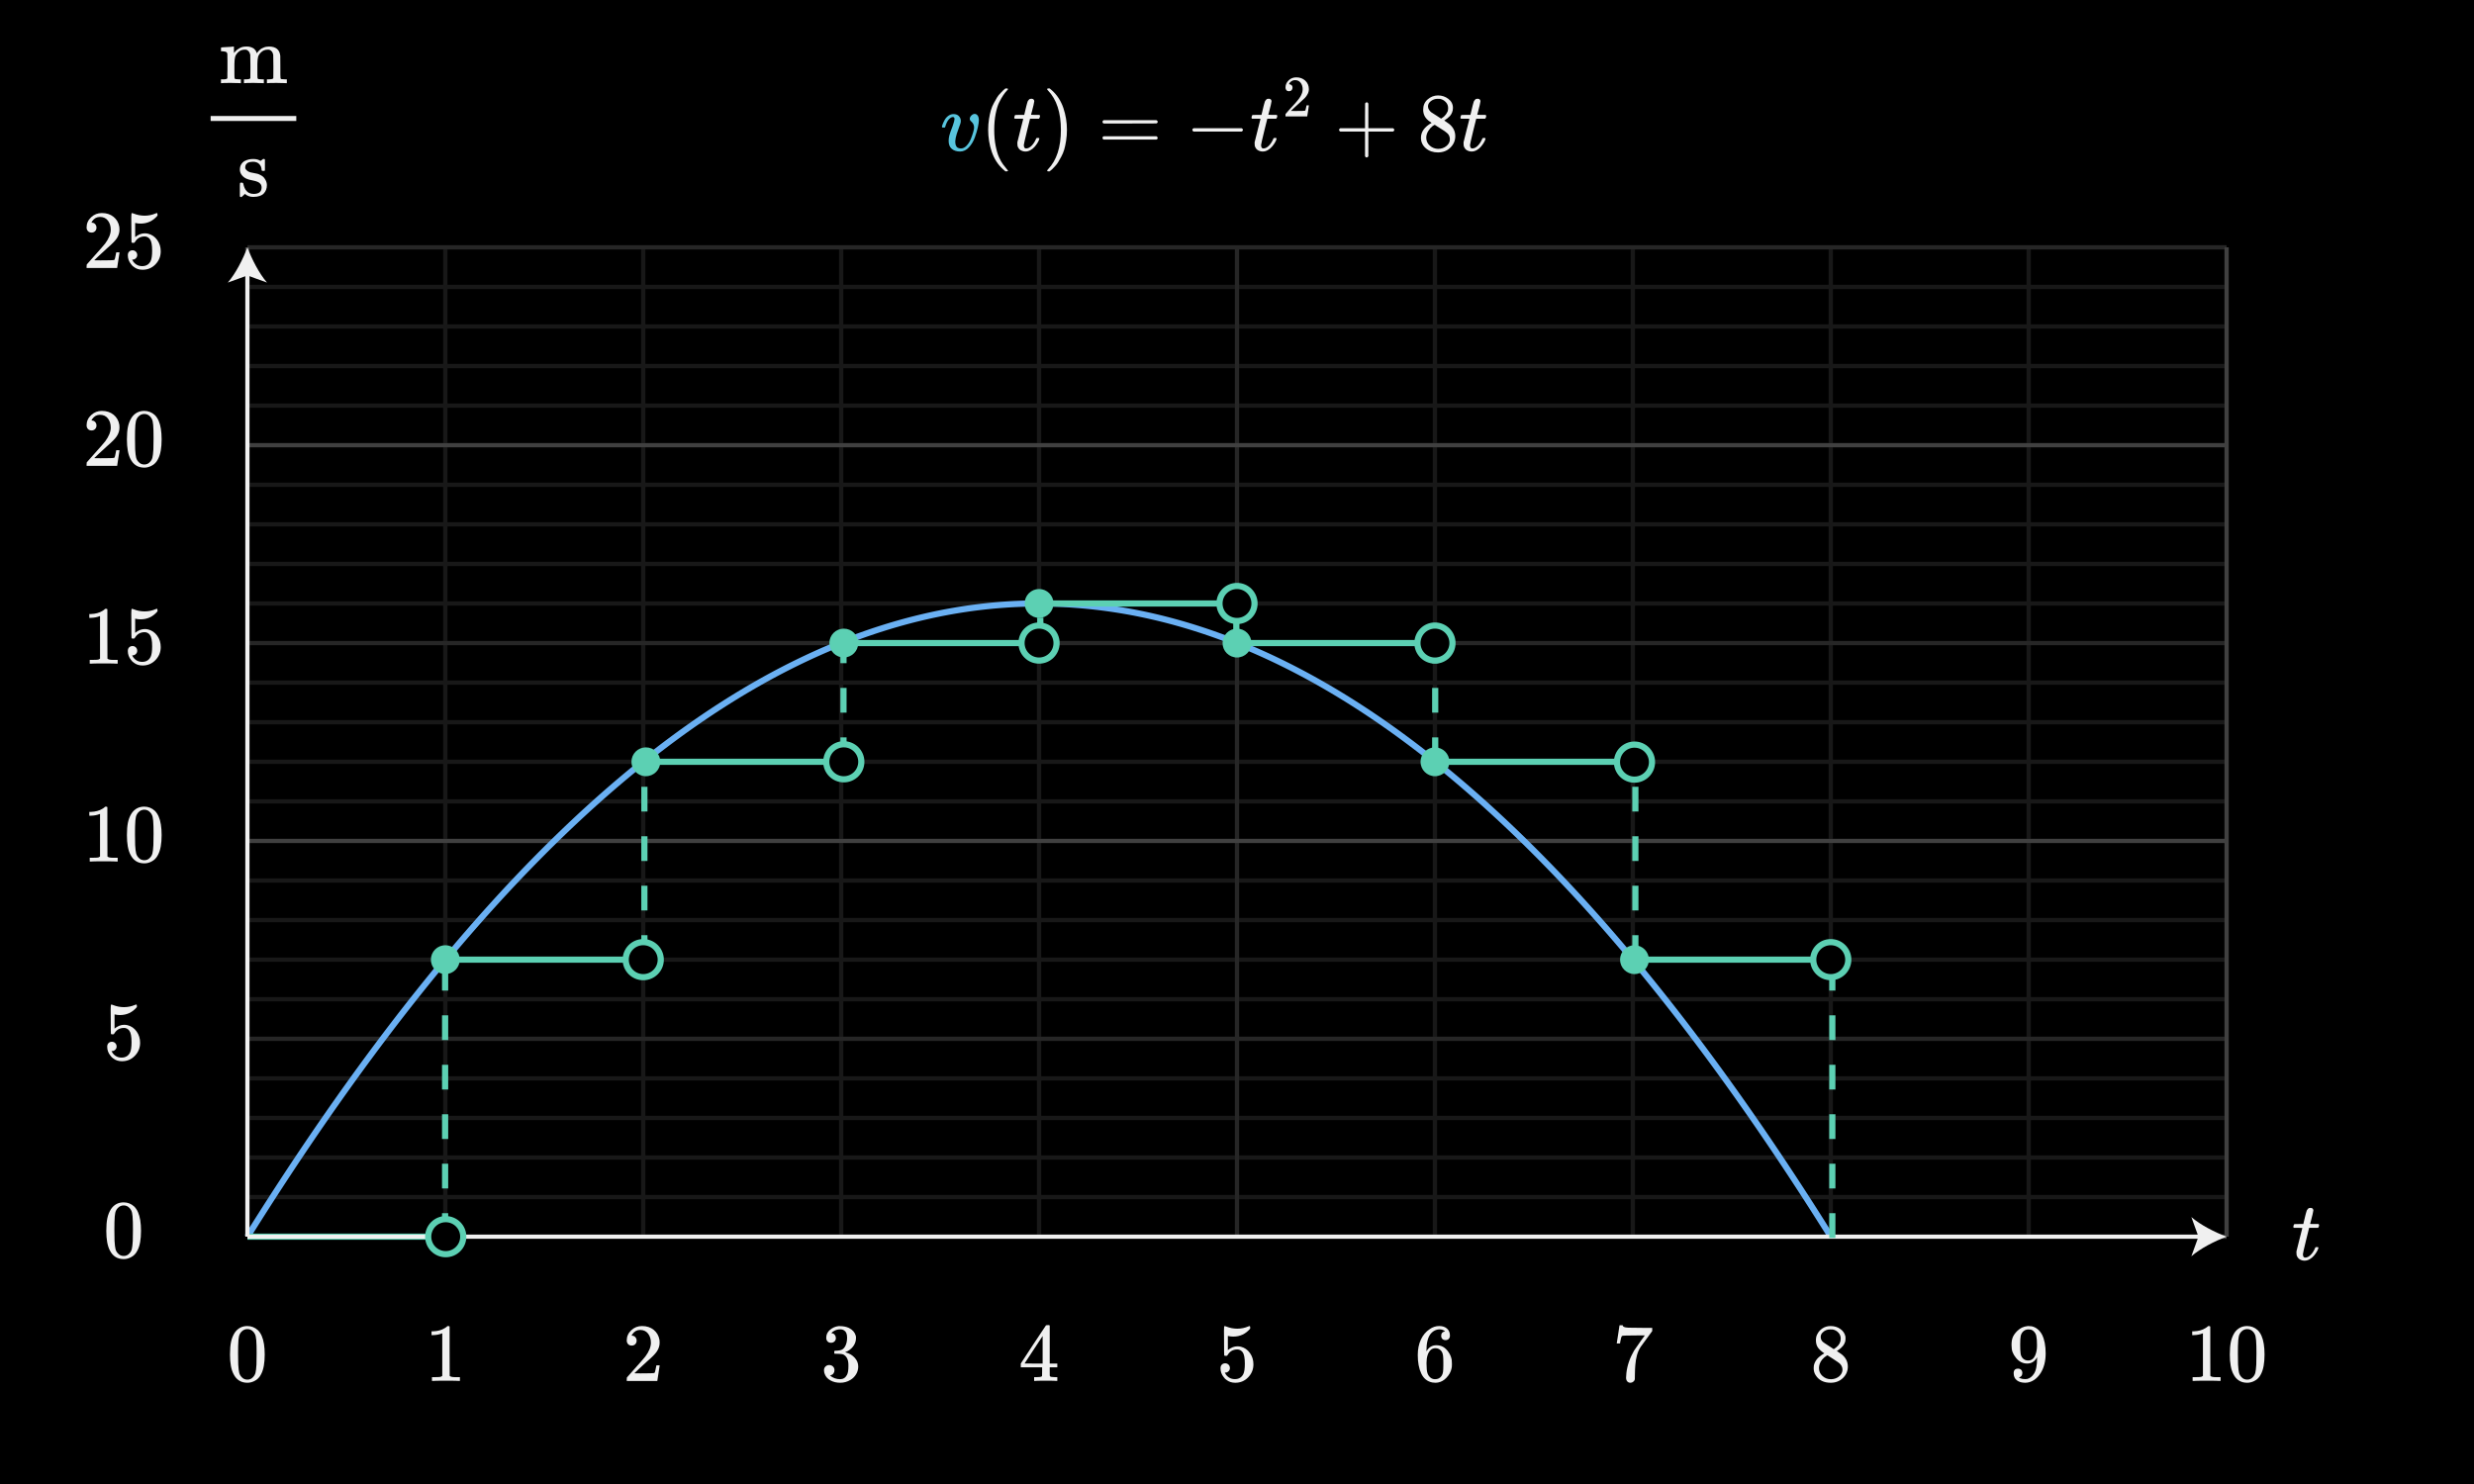 <svg width="600" height="360" viewBox="0 0 600 360" fill="none" xmlns="http://www.w3.org/2000/svg">
<rect x="0" y="0" width="600" height="360" fill="#808080" stroke="none"/>
<g clip-path="url(#clip0_913_9940)">
<path d="M600 0H0V360H600V0Z" fill="black"/>
<path d="M540 60H60V300H540V60Z" fill="black"/>
<path d="M60 69.6H540" stroke="#181818"/>
<path d="M60 79.199H540" stroke="#181818"/>
<path d="M60 88.8H540" stroke="#181818"/>
<path d="M60 98.399H540" stroke="#181818"/>
<path d="M60 117.6H540" stroke="#181818"/>
<path d="M60 127.199H540" stroke="#181818"/>
<path d="M60 136.8H540" stroke="#181818"/>
<path d="M60 146.399H540" stroke="#181818"/>
<path d="M60 165.6H540" stroke="#181818"/>
<path d="M60 175.199H540" stroke="#181818"/>
<path d="M60 184.8H540" stroke="#181818"/>
<path d="M60 194.399H540" stroke="#181818"/>
<path d="M60 213.6H540" stroke="#181818"/>
<path d="M60 223.199H540" stroke="#181818"/>
<path d="M60 232.8H540" stroke="#181818"/>
<path d="M60 242.399H540" stroke="#181818"/>
<path d="M60 261.6H540" stroke="#181818"/>
<path d="M60 271.199H540" stroke="#181818"/>
<path d="M60 280.8H540" stroke="#181818"/>
<path d="M60 290.399H540" stroke="#181818"/>
<path d="M108 60V300" stroke="#181818"/>
<path d="M156 60V300" stroke="#181818"/>
<path d="M204 60V300" stroke="#181818"/>
<path d="M252 60V300" stroke="#181818"/>
<path d="M348 60V300" stroke="#181818"/>
<path d="M396 60V300" stroke="#181818"/>
<path d="M444 60V300" stroke="#181818"/>
<path d="M492 60V300" stroke="#181818"/>
<path d="M60 60H540" stroke="#262626"/>
<path d="M60 156H540" stroke="#262626"/>
<path d="M60 252H540" stroke="#262626"/>
<path d="M300 60V300" stroke="#262626"/>
<path d="M60 108H540" stroke="#404040"/>
<path d="M60 204H540" stroke="#404040"/>
<path d="M60 300H540" stroke="#404040"/>
<path d="M60 60V300" stroke="#404040"/>
<path d="M540 60V300" stroke="#404040"/>
<path d="M60 69.6H540" stroke="#181818"/>
<path d="M60 79.199H540" stroke="#181818"/>
<path d="M60 88.8H540" stroke="#181818"/>
<path d="M60 98.399H540" stroke="#181818"/>
<path d="M60 117.6H540" stroke="#181818"/>
<path d="M60 127.199H540" stroke="#181818"/>
<path d="M60 136.8H540" stroke="#181818"/>
<path d="M60 146.399H540" stroke="#181818"/>
<path d="M60 165.6H540" stroke="#181818"/>
<path d="M60 175.199H540" stroke="#181818"/>
<path d="M60 184.8H540" stroke="#181818"/>
<path d="M60 194.399H540" stroke="#181818"/>
<path d="M60 213.6H540" stroke="#181818"/>
<path d="M60 223.199H540" stroke="#181818"/>
<path d="M60 232.8H540" stroke="#181818"/>
<path d="M60 242.399H540" stroke="#181818"/>
<path d="M60 261.6H540" stroke="#181818"/>
<path d="M60 271.199H540" stroke="#181818"/>
<path d="M60 280.8H540" stroke="#181818"/>
<path d="M60 290.399H540" stroke="#181818"/>
<path d="M108 60V300" stroke="#181818"/>
<path d="M156 60V300" stroke="#181818"/>
<path d="M204 60V300" stroke="#181818"/>
<path d="M252 60V300" stroke="#181818"/>
<path d="M348 60V300" stroke="#181818"/>
<path d="M396 60V300" stroke="#181818"/>
<path d="M444 60V300" stroke="#181818"/>
<path d="M492 60V300" stroke="#181818"/>
<path d="M60 60H540" stroke="#262626"/>
<path d="M60 156H540" stroke="#262626"/>
<path d="M60 252H540" stroke="#262626"/>
<path d="M300 60V300" stroke="#262626"/>
<path d="M60 108H540" stroke="#404040"/>
<path d="M60 204H540" stroke="#404040"/>
<path d="M60 300H540" stroke="#404040"/>
<path d="M60 60V300" stroke="#404040"/>
<path d="M540 60V300" stroke="#404040"/>
<path d="M60 300L61 298.404L62 296.816L63 295.237L64 293.666L65 292.104L66 290.55L67 289.004L68 287.466L69 285.937L70 284.416L71 282.903L72 281.399L73 279.903L74 278.416L75 276.937L76 275.466L77 274.003L78 272.549L79 271.103L80 269.666L81 268.237L82 266.816L83 265.404L84 264L85 262.604L86 261.216L87 259.837L88 258.466L89 257.103L90 255.749L91 254.403L92 253.065L93 251.736L94 250.415L95 249.102L96 247.798L97 246.502L98 245.214L99 243.935L100 242.664L101 241.402L102 240.148L103 238.902L104 237.664L105 236.435L106 235.214L107 234.001L108 232.797L109 231.601L110 230.414L111 229.235L112 228.064L113 226.902L114 225.748L115 224.602L116 223.465L117 222.336L118 221.215L119 220.103L120 218.999L121 217.903L122 216.815L123 215.736L124 214.665L125 213.603L126 212.549L127 211.503L128 210.466L129 209.437L130 208.416L131 207.403L132 206.399L133 205.403L134 204.416L135 203.437L136 202.466L137 201.504L138 200.55L139 199.604L140 198.666L141 197.737L142 196.816L143 195.904L144 195L145 194.104L146 193.217L147 192.338L148 191.467L149 190.604L150 189.75L151 188.904L152 188.067L153 187.238L154 186.417L155 185.605L156 184.801L157 184.005L158 183.217L159 182.438L160 181.667L161 180.904L162 180.15L163 179.404L164 178.666L165 177.937L166 177.216L167 176.503L168 175.799L169 175.103L170 174.415L171 173.736L172 173.065L173 172.402L174 171.748L175 171.102L176 170.464L177 169.835L178 169.214L179 168.601L180 167.997L181 167.401L182 166.813L183 166.234L184 165.663L185 165.1L186 164.546L187 164L188 163.462L189 162.933L190 162.412L191 161.899L192 161.395L193 160.899L194 160.411L195 159.932L196 159.461L197 158.998L198 158.544L199 158.098L200 157.66L201 157.231L202 156.81L203 156.397L204 155.993L205 155.597L206 155.209L207 154.83L208 154.459L209 154.096L210 153.742L211 153.396L212 153.058L213 152.729L214 152.408L215 152.095L216 151.791L217 151.495L218 151.207L219 150.928L220 150.657L221 150.394L222 150.14L223 149.894L224 149.656L225 149.427L226 149.206L227 148.993L228 148.789L229 148.593L230 148.405L231 148.226L232 148.055L233 147.892L234 147.738L235 147.592L236 147.454L237 147.325L238 147.204L239 147.091L240 146.987L241 146.891L242 146.804L243 146.725L244 146.654L245 146.591L246 146.537L247 146.491L248 146.453L249 146.424L250 146.403L251 146.391L252 146.387L253 146.391L254 146.403L255 146.424L256 146.453L257 146.491L258 146.537L259 146.591L260 146.654L261 146.725L262 146.804L263 146.891L264 146.987L265 147.091L266 147.204L267 147.325L268 147.454L269 147.591L270 147.737L271 147.891L272 148.053L273 148.224L274 148.403L275 148.591L276 148.787L277 148.991L278 149.203L279 149.424L280 149.653L281 149.89L282 150.136L283 150.39L284 150.653L285 150.924L286 151.203L287 151.49L288 151.786L289 152.09L290 152.402L291 152.723L292 153.052L293 153.389L294 153.735L295 154.089L296 154.451L297 154.822L298 155.201L299 155.588L300 155.984L301 156.388L302 156.8L303 157.221L304 157.65L305 158.087L306 158.533L307 158.987L308 159.449L309 159.92L310 160.399L311 160.886L312 161.382L313 161.886L314 162.398L315 162.919L316 163.448L317 163.985L318 164.531L319 165.085L320 165.647L321 166.218L322 166.797L323 167.384L324 167.98L325 168.584L326 169.196L327 169.817L328 170.446L329 171.083L330 171.729L331 172.383L332 173.045L333 173.716L334 174.395L335 175.082L336 175.778L337 176.482L338 177.194L339 177.915L340 178.644L341 179.381L342 180.127L343 180.881L344 181.643L345 182.414L346 183.193L347 183.98L348 184.776L349 185.58L350 186.392L351 187.213L352 188.042L353 188.879L354 189.725L355 190.579L356 191.441L357 192.312L358 193.191L359 194.078L360 194.974L361 195.878L362 196.79L363 197.711L364 198.64L365 199.577L366 200.523L367 201.477L368 202.439L369 203.41L370 204.389L371 205.376L372 206.372L373 207.376L374 208.388L375 209.409L376 210.438L377 211.475L378 212.521L379 213.575L380 214.637L381 215.708L382 216.787L383 217.874L384 218.97L385 220.074L386 221.186L387 222.307L388 223.436L389 224.573L390 225.719L391 226.873L392 228.035L393 229.206L394 230.385L395 231.572L396 232.768L397 233.972L398 235.184L399 236.405L400 237.634L401 238.871L402 240.117L403 241.371L404 242.633L405 243.904L406 245.183L407 246.47L408 247.766L409 249.07L410 250.382L411 251.703L412 253.032L413 254.369L414 255.715L415 257.069L416 258.431L417 259.802L418 261.181L419 262.568L420 263.964L421 265.368L422 266.78L423 268.201L424 269.63L425 271.067L426 272.513L427 273.967L428 275.429L429 276.9L430 278.379L431 279.866L432 281.362L433 282.866L434 284.378L435 285.899L436 287.428L437 288.965L438 290.511L439 292.065L440 293.627L441 295.198L442 296.777L443 298.364L444 299.96" stroke="#6AB0F3" stroke-width="1.5"/>
<path d="M60 299.999H108M108 232.799H156M156 184.799H204M204 155.999H252M252 146.399H300M300 155.999H348M348 184.799H396M396 232.799H444" stroke="#5CD0B3" stroke-width="1.5"/>
<path d="M533.965 300H60" stroke="#F0F0F0"/>
<path d="M540 300C537.16 298.946 533.637 297.148 531.453 295.244L533.173 300L531.453 304.755C533.637 302.851 537.161 301.053 540 300Z" fill="#F0F0F0"/>
<path d="M60 66.035V300" stroke="#F0F0F0"/>
<path d="M60 60C58.946 62.84 57.148 66.363 55.244 68.547L60 66.827L64.755 68.547C62.851 66.363 61.053 62.839 60 60Z" fill="#F0F0F0"/>
<path d="M56.92 323.3C57.667 322.22 58.687 321.68 59.98 321.68C60.953 321.68 61.807 322.014 62.54 322.68C62.9 323.028 63.207 323.481 63.46 324.04C63.953 325.146 64.2 326.667 64.2 328.6C64.2 330.667 63.913 332.247 63.34 333.34C62.967 334.113 62.42 334.674 61.7 335.02C61.14 335.3 60.573 335.441 60 335.441C58.467 335.441 57.347 334.741 56.64 333.34C56.066 332.247 55.78 330.667 55.78 328.6C55.78 327.361 55.863 326.337 56.03 325.531C56.197 324.724 56.493 323.981 56.92 323.301V323.3ZM61.42 323.06C61.033 322.634 60.56 322.42 60 322.42C59.44 322.42 58.96 322.634 58.56 323.06C58.267 323.368 58.066 323.741 57.96 324.18C57.853 324.62 57.787 325.38 57.76 326.46C57.76 326.54 57.757 326.8 57.75 327.24C57.743 327.679 57.74 328.047 57.74 328.34C57.74 329.62 57.753 330.514 57.78 331.02C57.833 331.954 57.913 332.624 58.02 333.031C58.126 333.437 58.327 333.788 58.62 334.081C58.98 334.481 59.44 334.681 60 334.681C60.546 334.681 61 334.482 61.36 334.081C61.653 333.788 61.853 333.437 61.96 333.031C62.066 332.624 62.147 331.954 62.2 331.02C62.226 330.514 62.24 329.621 62.24 328.34C62.24 328.047 62.236 327.68 62.23 327.24C62.223 326.8 62.22 326.54 62.22 326.46C62.193 325.38 62.126 324.62 62.02 324.18C61.913 323.741 61.713 323.368 61.42 323.06Z" fill="#F0F0F0"/>
<path d="M111.32 335C111.093 334.96 110.033 334.94 108.14 334.94C106.273 334.94 105.226 334.96 105 335H104.76V334.08H105.28C106.053 334.08 106.553 334.059 106.78 334.019C106.887 334.006 107.047 333.926 107.26 333.78V323.44C107.233 323.44 107.18 323.46 107.1 323.5C106.486 323.74 105.8 323.867 105.04 323.88H104.66V322.96H105.04C106.16 322.92 107.093 322.667 107.84 322.2C108.08 322.066 108.287 321.913 108.46 321.74C108.486 321.7 108.566 321.679 108.7 321.679C108.833 321.679 108.947 321.719 109.04 321.799V327.779L109.06 333.779C109.26 333.979 109.693 334.079 110.36 334.079H111.54V334.999H111.32V335Z" fill="#F0F0F0"/>
<path d="M153.2 326.42C152.826 326.42 152.533 326.3 152.32 326.06C152.107 325.821 152 325.528 152 325.18C152 324.22 152.363 323.397 153.09 322.71C153.817 322.023 154.687 321.68 155.7 321.68C156.846 321.68 157.796 321.991 158.55 322.611C159.304 323.231 159.767 324.041 159.94 325.041C159.967 325.281 159.98 325.501 159.98 325.701C159.98 326.474 159.747 327.201 159.28 327.881C158.907 328.442 158.154 329.208 157.02 330.181C156.54 330.595 155.873 331.208 155.02 332.021L153.84 333.141L155.36 333.162C157.453 333.162 158.567 333.129 158.7 333.061C158.753 333.048 158.82 332.909 158.9 332.641C158.953 332.495 159.046 332.041 159.18 331.282V331.221H159.98V331.282L159.42 334.942V335.002H152V334.622C152 334.355 152.013 334.202 152.04 334.162C152.053 334.136 152.613 333.502 153.72 332.262C155.173 330.649 156.106 329.582 156.52 329.062C157.413 327.849 157.86 326.736 157.86 325.722C157.86 324.842 157.63 324.106 157.17 323.512C156.71 322.919 156.066 322.622 155.24 322.622C154.467 322.622 153.84 322.969 153.36 323.662C153.333 323.716 153.293 323.789 153.24 323.882C153.2 323.949 153.18 323.989 153.18 324.002C153.18 324.016 153.213 324.022 153.28 324.022C153.613 324.022 153.884 324.142 154.09 324.382C154.296 324.622 154.4 324.903 154.4 325.222C154.4 325.556 154.29 325.839 154.07 326.073C153.85 326.306 153.56 326.423 153.2 326.423V326.42Z" fill="#F0F0F0"/>
<path d="M201.54 325.74C201.18 325.74 200.896 325.627 200.69 325.4C200.483 325.173 200.38 324.879 200.38 324.519C200.38 323.759 200.68 323.123 201.28 322.61C201.88 322.096 202.573 321.793 203.36 321.7H203.66C204.5 321.7 205.24 321.846 205.88 322.139C206.76 322.579 207.313 323.206 207.54 324.019C207.58 324.153 207.6 324.332 207.6 324.559C207.6 325.346 207.356 326.049 206.87 326.669C206.383 327.289 205.773 327.732 205.04 327.999C204.973 328.026 204.973 328.046 205.04 328.059C205.066 328.073 205.133 328.093 205.24 328.12C206.053 328.347 206.74 328.769 207.3 329.39C207.86 330.01 208.14 330.714 208.14 331.5C208.14 332.193 207.963 332.827 207.61 333.4C207.256 333.973 206.807 334.42 206.26 334.74C205.513 335.207 204.68 335.44 203.76 335.44C202.88 335.44 202.1 335.252 201.42 334.879C200.74 334.506 200.28 334.006 200.04 333.379C199.907 333.099 199.84 332.773 199.84 332.4C199.84 332.027 199.963 331.723 200.21 331.49C200.457 331.257 200.753 331.139 201.1 331.139C201.473 331.139 201.78 331.259 202.02 331.499C202.26 331.739 202.38 332.039 202.38 332.399C202.38 332.706 202.293 332.972 202.12 333.199C201.947 333.426 201.713 333.572 201.42 333.638L201.28 333.678C202 334.279 202.827 334.578 203.76 334.578C204.493 334.578 205.047 334.224 205.42 333.517C205.647 333.078 205.76 332.405 205.76 331.497V331.097C205.76 329.83 205.333 328.985 204.48 328.557C204.28 328.478 203.873 328.431 203.26 328.417L202.42 328.397L202.36 328.357C202.333 328.317 202.32 328.211 202.32 328.037C202.32 327.877 202.34 327.777 202.38 327.737C202.42 327.697 202.453 327.676 202.48 327.676C202.853 327.676 203.24 327.643 203.64 327.576C204.226 327.496 204.673 327.166 204.98 326.586C205.287 326.006 205.44 325.31 205.44 324.496C205.44 323.63 205.207 323.05 204.74 322.756C204.46 322.569 204.146 322.477 203.8 322.477C203.133 322.477 202.547 322.657 202.04 323.016C201.986 323.043 201.927 323.086 201.86 323.147C201.793 323.207 201.74 323.263 201.7 323.317L201.64 323.397C201.68 323.41 201.726 323.423 201.78 323.437C202.047 323.463 202.27 323.59 202.45 323.817C202.63 324.044 202.72 324.303 202.72 324.596C202.72 324.916 202.61 325.187 202.39 325.407C202.17 325.627 201.887 325.737 201.54 325.737V325.74Z" fill="#F0F0F0"/>
<path d="M256.24 335C256.053 334.96 255.193 334.94 253.66 334.94C252.06 334.94 251.166 334.96 250.98 335H250.8V334.08H251.42C251.993 334.066 252.347 334.033 252.48 333.98C252.586 333.953 252.667 333.886 252.72 333.78C252.733 333.754 252.74 333.393 252.74 332.7V331.7H247.56V330.78L250.58 326.16C252.62 323.066 253.653 321.514 253.68 321.5C253.706 321.474 253.847 321.46 254.1 321.46H254.46L254.58 321.58V330.78H256.42V331.7H254.58V332.72C254.58 333.267 254.583 333.587 254.59 333.68C254.597 333.774 254.633 333.854 254.7 333.92C254.806 334.014 255.186 334.066 255.84 334.08H256.42V335H256.24ZM252.86 330.78V324.099L248.48 330.759L250.66 330.78H252.86Z" fill="#F0F0F0"/>
<path d="M297.14 330.72C297.46 330.72 297.73 330.83 297.95 331.05C298.17 331.27 298.28 331.547 298.28 331.88C298.28 332.187 298.167 332.447 297.94 332.66C297.713 332.873 297.46 332.98 297.18 332.98H297.04L297.1 333.08C297.3 333.507 297.606 333.86 298.02 334.14C298.433 334.42 298.92 334.56 299.48 334.56C300.427 334.56 301.106 334.161 301.52 333.361C301.774 332.868 301.901 332.014 301.901 330.8C301.901 329.427 301.721 328.5 301.36 328.02C301.014 327.581 300.587 327.361 300.081 327.361C299.041 327.361 298.254 327.814 297.721 328.72C297.667 328.814 297.617 328.87 297.571 328.89C297.524 328.911 297.428 328.92 297.281 328.92C297.054 328.92 296.928 328.88 296.901 328.8C296.874 328.747 296.861 327.58 296.861 325.3C296.861 324.901 296.858 324.427 296.851 323.88C296.844 323.333 296.841 322.987 296.841 322.84C296.841 322.094 296.881 321.72 296.961 321.72C296.987 321.694 297.014 321.68 297.041 321.68L297.401 321.8C298.268 322.147 299.154 322.321 300.062 322.321C301.007 322.321 301.915 322.134 302.781 321.76C302.888 321.707 302.974 321.68 303.042 321.68C303.148 321.68 303.202 321.8 303.202 322.04V322.3C302.122 323.594 300.755 324.24 299.102 324.24C298.688 324.24 298.315 324.2 297.982 324.12L297.782 324.08V327.519C298.542 326.907 299.322 326.599 300.122 326.599C300.375 326.599 300.648 326.633 300.941 326.7C301.835 326.927 302.564 327.433 303.131 328.22C303.698 329.007 303.982 329.927 303.982 330.981C303.982 332.194 303.558 333.241 302.711 334.121C301.864 335.001 300.821 335.441 299.581 335.441C298.741 335.441 298.027 335.208 297.441 334.741C297.188 334.581 296.968 334.361 296.781 334.081C296.261 333.454 296.001 332.734 296.001 331.921C296.001 331.548 296.107 331.255 296.321 331.041C296.534 330.828 296.808 330.721 297.141 330.721L297.14 330.72Z" fill="#F0F0F0"/>
<path d="M350.46 322.98C350.166 322.686 349.753 322.519 349.221 322.48C348.287 322.48 347.506 322.879 346.88 323.679C346.253 324.546 345.94 325.893 345.94 327.719L345.961 327.799L346.121 327.539C346.667 326.739 347.407 326.339 348.341 326.339C348.954 326.339 349.494 326.466 349.961 326.719C350.468 327.013 350.921 327.452 351.321 328.039C351.721 328.626 351.973 329.259 352.081 329.939C352.107 330.098 352.121 330.385 352.121 330.798V331.158C352.121 331.465 352.087 331.752 352.02 332.017C351.86 332.804 351.448 333.544 350.78 334.238C350.208 334.838 349.567 335.211 348.86 335.358C348.647 335.411 348.381 335.438 348.061 335.438C347.807 335.438 347.581 335.417 347.38 335.377C346.153 335.137 345.256 334.414 344.69 333.207C344.124 332.001 343.84 330.511 343.84 328.737C343.84 327.297 344.094 326.037 344.6 324.957C345.107 323.877 345.813 323.037 346.721 322.437C347.44 321.93 348.221 321.676 349.061 321.676C349.833 321.676 350.457 321.883 350.93 322.296C351.404 322.71 351.641 323.276 351.641 323.996C351.641 324.329 351.543 324.596 351.35 324.796C351.157 324.996 350.901 325.096 350.58 325.096C350.259 325.096 350.003 325.003 349.81 324.817C349.617 324.63 349.519 324.37 349.519 324.037C349.519 323.437 349.832 323.084 350.459 322.977L350.46 322.98ZM349.58 327.78C349.207 327.3 348.726 327.059 348.141 327.059C347.647 327.059 347.246 327.213 346.94 327.519C346.288 328.173 345.961 329.226 345.961 330.679C345.961 331.867 346.041 332.686 346.201 333.139C346.334 333.539 346.561 333.879 346.881 334.16C347.201 334.44 347.581 334.58 348.021 334.58C348.702 334.58 349.222 334.327 349.582 333.82C349.781 333.54 349.908 333.207 349.962 332.82C350.016 332.433 350.042 331.873 350.042 331.139V330.499C350.042 329.739 350.016 329.166 349.962 328.779C349.908 328.392 349.781 328.058 349.582 327.779L349.58 327.78Z" fill="#F0F0F0"/>
<path d="M392.1 325.84C392.114 325.814 392.227 325.087 392.44 323.66L392.76 321.519C392.76 321.493 392.893 321.48 393.16 321.48H393.56V321.559C393.56 321.693 393.66 321.806 393.859 321.9C394.06 321.993 394.41 322.053 394.91 322.08C395.41 322.107 396.533 322.12 398.279 322.12H400.7V322.9L399.34 324.759C399.141 325.039 398.913 325.349 398.66 325.69C398.406 326.03 398.213 326.293 398.08 326.48C397.947 326.667 397.867 326.78 397.84 326.82C397.147 327.9 396.733 329.346 396.6 331.16C396.547 331.707 396.514 332.453 396.5 333.4C396.5 333.587 396.496 333.777 396.49 333.969C396.482 334.162 396.48 334.32 396.48 334.44V334.62C396.426 334.847 396.296 335.04 396.089 335.2C395.882 335.36 395.659 335.44 395.419 335.44C395.099 335.44 394.843 335.33 394.649 335.11C394.456 334.889 394.358 334.587 394.358 334.2C394.358 334 394.385 333.62 394.438 333.059C394.639 331.259 395.258 329.453 396.298 327.639C396.565 327.213 397.125 326.407 397.979 325.219L398.899 323.959H397.039C394.72 323.959 393.499 323.999 393.379 324.079C393.325 324.105 393.252 324.253 393.159 324.518C393.079 324.786 393.013 325.098 392.959 325.458C392.933 325.685 392.912 325.812 392.899 325.838V325.899H392.098V325.838L392.1 325.84Z" fill="#F0F0F0"/>
<path d="M442.439 328.3C441.787 327.873 441.283 327.427 440.929 326.96C440.575 326.493 440.4 325.88 440.4 325.12C440.4 324.547 440.505 324.066 440.72 323.68C441.013 323.08 441.443 322.597 442.009 322.231C442.575 321.864 443.226 321.68 443.959 321.68C444.866 321.68 445.652 321.917 446.319 322.39C446.985 322.864 447.399 323.474 447.559 324.22C447.572 324.3 447.579 324.46 447.579 324.7C447.579 324.993 447.565 325.193 447.539 325.3C447.339 326.18 446.731 326.941 445.72 327.58C445.693 327.594 445.656 327.613 445.609 327.64C445.562 327.667 445.533 327.694 445.519 327.72L445.48 327.741C446.226 328.248 446.613 328.514 446.64 328.541C447.64 329.341 448.14 330.334 448.14 331.52C448.14 332.6 447.743 333.524 446.95 334.291C446.156 335.058 445.166 335.441 443.98 335.441C442.339 335.441 441.132 334.84 440.359 333.64C440.026 333.161 439.859 332.58 439.859 331.901C439.859 331.594 439.873 331.387 439.9 331.281C440.099 330.267 440.74 329.401 441.82 328.68C441.9 328.627 442.019 328.554 442.179 328.46C442.339 328.367 442.426 328.314 442.439 328.3ZM441.14 331.861C441.14 332.647 441.426 333.298 441.999 333.81C442.572 334.324 443.239 334.581 443.999 334.581C444.546 334.581 445.042 334.468 445.489 334.241C445.935 334.014 446.272 333.72 446.499 333.361C446.726 333.014 446.839 332.647 446.839 332.26C446.839 331.687 446.606 331.18 446.14 330.74C446.033 330.634 445.48 330.254 444.48 329.599C444.292 329.48 444.089 329.349 443.87 329.209C443.651 329.069 443.48 328.959 443.359 328.879L443.2 328.779L442.96 328.899C442.12 329.446 441.566 330.112 441.3 330.899C441.194 331.246 441.141 331.565 441.141 331.859L441.14 331.861ZM446.419 324.741C446.419 324.168 446.231 323.68 445.858 323.281C445.485 322.881 445.032 322.628 444.499 322.52C444.405 322.507 444.186 322.5 443.839 322.5C443.132 322.5 442.539 322.74 442.06 323.22C441.726 323.528 441.56 323.894 441.56 324.321C441.56 324.894 441.799 325.347 442.279 325.68C442.346 325.747 442.773 326.028 443.56 326.52L444.72 327.281C444.732 327.267 444.82 327.211 444.98 327.111C445.14 327.01 445.259 326.921 445.339 326.84C446.06 326.267 446.419 325.567 446.419 324.74V324.741Z" fill="#F0F0F0"/>
<path d="M490.46 333.08C490.46 333.36 490.391 333.594 490.25 333.78C490.109 333.966 489.927 334.08 489.7 334.12L489.62 334.14C489.62 334.154 489.666 334.191 489.76 334.25C489.854 334.309 489.927 334.347 489.981 334.36C490.288 334.493 490.667 334.559 491.121 334.559C491.374 334.559 491.548 334.546 491.642 334.519C492.281 334.36 492.822 333.947 493.261 333.28C493.781 332.533 494.041 331.24 494.041 329.4V329.259L493.94 329.419C493.393 330.326 492.628 330.779 491.641 330.779C490.574 330.779 489.666 330.319 488.92 329.399C488.533 328.919 488.256 328.452 488.09 327.999C487.924 327.546 487.84 326.973 487.84 326.279C487.84 325.506 487.944 324.872 488.151 324.379C488.357 323.886 488.713 323.386 489.221 322.879C489.913 322.186 490.741 321.792 491.7 321.699C491.753 321.673 491.9 321.673 492.14 321.699C492.419 321.699 492.613 321.713 492.72 321.739C493.799 321.979 494.646 322.666 495.259 323.799C495.832 324.959 496.119 326.466 496.119 328.32C496.119 330.186 495.72 331.766 494.919 333.059C494.452 333.806 493.89 334.389 493.23 334.809C492.57 335.23 491.879 335.44 491.16 335.44C490.32 335.44 489.642 335.243 489.13 334.849C488.617 334.456 488.359 333.886 488.359 333.139C488.359 332.392 488.713 332.019 489.42 332.019C489.727 332.019 489.977 332.113 490.17 332.299C490.363 332.487 490.46 332.747 490.46 333.08ZM492.481 322.54C492.347 322.514 492.161 322.5 491.92 322.5C491.413 322.5 490.981 322.68 490.62 323.04C490.34 323.333 490.156 323.684 490.07 324.09C489.982 324.497 489.939 325.194 489.939 326.18C489.939 327.087 489.972 327.807 490.04 328.34C490.106 328.847 490.303 329.257 490.63 329.57C490.957 329.883 491.373 330.04 491.88 330.04C492.267 330.04 492.604 329.934 492.891 329.72C493.177 329.507 493.401 329.217 493.561 328.85C493.721 328.484 493.836 328.097 493.911 327.691C493.983 327.284 494.02 326.854 494.02 326.401C494.02 325.361 493.967 324.614 493.86 324.161C493.794 323.774 493.631 323.428 493.371 323.121C493.11 322.814 492.813 322.62 492.481 322.54Z" fill="#F0F0F0"/>
<path d="M538.32 335C538.093 334.96 537.033 334.94 535.14 334.94C533.273 334.94 532.226 334.96 531.999 335H531.759V334.08H532.279C533.052 334.08 533.552 334.059 533.779 334.019C533.886 334.006 534.047 333.926 534.259 333.78V323.44C534.232 323.44 534.179 323.46 534.099 323.5C533.486 323.74 532.799 323.867 532.039 323.88H531.659V322.96H532.039C533.159 322.92 534.093 322.667 534.839 322.2C535.079 322.066 535.286 321.913 535.459 321.74C535.485 321.7 535.565 321.679 535.699 321.679C535.832 321.679 535.946 321.719 536.039 321.799V327.779L536.06 333.779C536.259 333.979 536.693 334.079 537.359 334.079H538.54V334.999H538.32V335Z" fill="#F0F0F0"/>
<path d="M541.92 323.3C542.666 322.22 543.687 321.68 544.981 321.68C545.954 321.68 546.807 322.014 547.541 322.68C547.901 323.028 548.208 323.481 548.461 324.04C548.954 325.146 549.201 326.667 549.201 328.6C549.201 330.667 548.914 332.247 548.341 333.34C547.968 334.113 547.421 334.674 546.701 335.02C546.141 335.3 545.574 335.441 545.001 335.441C543.468 335.441 542.348 334.741 541.642 333.34C541.068 332.247 540.781 330.667 540.781 328.6C540.781 327.361 540.865 326.337 541.031 325.531C541.199 324.724 541.495 323.981 541.922 323.301L541.92 323.3ZM546.42 323.06C546.033 322.634 545.561 322.42 545 322.42C544.439 322.42 543.96 322.634 543.561 323.06C543.267 323.368 543.067 323.741 542.96 324.18C542.854 324.62 542.787 325.38 542.76 326.46C542.76 326.54 542.756 326.8 542.75 327.24C542.743 327.679 542.74 328.047 542.74 328.34C542.74 329.62 542.753 330.514 542.779 331.02C542.833 331.954 542.913 332.624 543.019 333.031C543.126 333.437 543.326 333.788 543.62 334.081C543.98 334.481 544.439 334.681 545 334.681C545.547 334.681 546 334.482 546.359 334.081C546.653 333.788 546.853 333.437 546.96 333.031C547.066 332.624 547.147 331.954 547.2 331.02C547.226 330.514 547.24 329.621 547.24 328.34C547.24 328.047 547.236 327.68 547.23 327.24C547.222 326.8 547.22 326.54 547.22 326.46C547.193 325.38 547.126 324.62 547.019 324.18C546.913 323.741 546.713 323.368 546.42 323.06Z" fill="#F0F0F0"/>
<path d="M26.92 293.3C27.667 292.22 28.687 291.68 29.98 291.68C30.953 291.68 31.807 292.014 32.54 292.68C32.9 293.028 33.207 293.481 33.46 294.04C33.953 295.146 34.2 296.667 34.2 298.6C34.2 300.667 33.913 302.247 33.34 303.34C32.967 304.113 32.42 304.674 31.7 305.02C31.14 305.3 30.573 305.441 30 305.441C28.467 305.441 27.347 304.741 26.64 303.34C26.066 302.247 25.78 300.667 25.78 298.6C25.78 297.361 25.863 296.337 26.03 295.531C26.197 294.724 26.493 293.981 26.92 293.301V293.3ZM31.42 293.06C31.033 292.634 30.56 292.42 30 292.42C29.44 292.42 28.96 292.634 28.56 293.06C28.267 293.368 28.066 293.741 27.96 294.18C27.853 294.62 27.787 295.38 27.76 296.46C27.76 296.54 27.757 296.8 27.75 297.24C27.743 297.679 27.74 298.047 27.74 298.34C27.74 299.62 27.753 300.514 27.78 301.02C27.833 301.954 27.913 302.624 28.02 303.031C28.126 303.437 28.327 303.788 28.62 304.081C28.98 304.481 29.44 304.681 30 304.681C30.546 304.681 31 304.482 31.36 304.081C31.653 303.788 31.853 303.437 31.96 303.031C32.066 302.624 32.147 301.954 32.2 301.02C32.226 300.514 32.24 299.621 32.24 298.34C32.24 298.047 32.236 297.68 32.23 297.24C32.223 296.8 32.22 296.54 32.22 296.46C32.193 295.38 32.126 294.62 32.02 294.18C31.913 293.741 31.713 293.368 31.42 293.06Z" fill="#F0F0F0"/>
<path d="M27.14 252.72C27.46 252.72 27.73 252.83 27.95 253.05C28.17 253.27 28.28 253.547 28.28 253.88C28.28 254.187 28.167 254.447 27.94 254.66C27.713 254.873 27.46 254.98 27.18 254.98H27.04L27.1 255.08C27.3 255.507 27.606 255.86 28.02 256.14C28.433 256.42 28.92 256.56 29.48 256.56C30.427 256.56 31.106 256.161 31.52 255.361C31.773 254.868 31.9 254.014 31.9 252.8C31.9 251.427 31.72 250.5 31.36 250.02C31.013 249.581 30.587 249.361 30.08 249.361C29.04 249.361 28.253 249.814 27.72 250.72C27.666 250.814 27.616 250.87 27.57 250.89C27.523 250.911 27.427 250.92 27.28 250.92C27.053 250.92 26.927 250.88 26.9 250.8C26.873 250.747 26.86 249.58 26.86 247.3C26.86 246.901 26.857 246.427 26.85 245.88C26.843 245.333 26.84 244.987 26.84 244.84C26.84 244.094 26.88 243.72 26.96 243.72C26.986 243.694 27.013 243.68 27.04 243.68L27.4 243.8C28.267 244.147 29.153 244.321 30.06 244.321C31.006 244.321 31.913 244.134 32.78 243.76C32.887 243.707 32.973 243.68 33.04 243.68C33.146 243.68 33.2 243.8 33.2 244.04V244.3C32.12 245.594 30.753 246.24 29.1 246.24C28.686 246.24 28.313 246.2 27.98 246.12L27.78 246.08V249.519C28.54 248.907 29.32 248.599 30.12 248.599C30.373 248.599 30.646 248.633 30.94 248.7C31.833 248.927 32.563 249.433 33.13 250.22C33.697 251.007 33.98 251.927 33.98 252.981C33.98 254.194 33.557 255.241 32.71 256.121C31.863 257.001 30.82 257.441 29.58 257.441C28.74 257.441 28.026 257.208 27.44 256.741C27.187 256.581 26.967 256.361 26.78 256.081C26.26 255.454 26 254.734 26 253.921C26 253.548 26.106 253.255 26.32 253.041C26.533 252.828 26.807 252.72 27.14 252.72Z" fill="#F0F0F0"/>
<path d="M28.32 209C28.093 208.96 27.033 208.94 25.14 208.94C23.273 208.94 22.226 208.96 22 209H21.76V208.08H22.28C23.053 208.08 23.553 208.059 23.78 208.019C23.887 208.006 24.047 207.926 24.26 207.78V197.44C24.233 197.44 24.18 197.46 24.1 197.5C23.486 197.74 22.8 197.867 22.04 197.88H21.66V196.96H22.04C23.16 196.92 24.093 196.667 24.84 196.2C25.08 196.066 25.287 195.913 25.46 195.74C25.486 195.7 25.566 195.679 25.7 195.679C25.833 195.679 25.947 195.719 26.04 195.799V201.779L26.06 207.779C26.26 207.979 26.693 208.079 27.36 208.079H28.54V208.999H28.32V209Z" fill="#F0F0F0"/>
<path d="M31.92 197.3C32.667 196.22 33.687 195.68 34.98 195.68C35.953 195.68 36.807 196.014 37.54 196.68C37.9 197.028 38.207 197.481 38.46 198.04C38.953 199.146 39.2 200.667 39.2 202.6C39.2 204.667 38.913 206.247 38.34 207.34C37.967 208.113 37.42 208.674 36.7 209.02C36.14 209.3 35.573 209.441 35 209.441C33.467 209.441 32.347 208.741 31.64 207.34C31.066 206.247 30.78 204.667 30.78 202.6C30.78 201.361 30.863 200.337 31.03 199.531C31.197 198.724 31.493 197.98 31.92 197.3ZM36.42 197.06C36.033 196.634 35.56 196.42 35 196.42C34.44 196.42 33.96 196.634 33.56 197.06C33.267 197.368 33.066 197.741 32.96 198.18C32.853 198.62 32.787 199.38 32.76 200.46C32.76 200.54 32.757 200.8 32.75 201.24C32.743 201.679 32.74 202.047 32.74 202.34C32.74 203.62 32.753 204.514 32.78 205.02C32.833 205.954 32.913 206.624 33.02 207.031C33.126 207.437 33.327 207.788 33.62 208.081C33.98 208.481 34.44 208.681 35 208.681C35.546 208.681 36 208.482 36.36 208.081C36.653 207.788 36.853 207.437 36.96 207.031C37.066 206.624 37.147 205.954 37.2 205.02C37.226 204.514 37.24 203.621 37.24 202.34C37.24 202.047 37.236 201.68 37.23 201.24C37.223 200.8 37.22 200.54 37.22 200.46C37.193 199.38 37.126 198.62 37.02 198.18C36.913 197.741 36.713 197.368 36.42 197.06Z" fill="#F0F0F0"/>
<path d="M28.32 161C28.093 160.96 27.033 160.94 25.14 160.94C23.273 160.94 22.226 160.96 22 161H21.76V160.08H22.28C23.053 160.08 23.553 160.059 23.78 160.019C23.887 160.006 24.047 159.926 24.26 159.78V149.44C24.233 149.44 24.18 149.46 24.1 149.5C23.486 149.74 22.8 149.867 22.04 149.88H21.66V148.96H22.04C23.16 148.92 24.093 148.667 24.84 148.2C25.08 148.066 25.287 147.913 25.46 147.74C25.486 147.7 25.566 147.679 25.7 147.679C25.833 147.679 25.947 147.719 26.04 147.799V153.779L26.06 159.779C26.26 159.979 26.693 160.079 27.36 160.079H28.54V160.999H28.32V161Z" fill="#F0F0F0"/>
<path d="M32.14 156.72C32.46 156.72 32.73 156.83 32.95 157.05C33.17 157.27 33.28 157.547 33.28 157.88C33.28 158.187 33.167 158.447 32.94 158.66C32.713 158.873 32.46 158.98 32.18 158.98H32.04L32.1 159.08C32.3 159.507 32.606 159.86 33.02 160.14C33.433 160.42 33.92 160.56 34.48 160.56C35.427 160.56 36.106 160.161 36.52 159.361C36.773 158.868 36.9 158.014 36.9 156.8C36.9 155.427 36.72 154.5 36.36 154.02C36.013 153.581 35.587 153.361 35.08 153.361C34.04 153.361 33.253 153.814 32.72 154.72C32.666 154.814 32.616 154.87 32.57 154.89C32.523 154.911 32.427 154.92 32.28 154.92C32.053 154.92 31.927 154.88 31.9 154.8C31.873 154.747 31.86 153.58 31.86 151.3C31.86 150.901 31.857 150.427 31.85 149.88C31.843 149.333 31.84 148.987 31.84 148.84C31.84 148.094 31.88 147.72 31.96 147.72C31.986 147.694 32.013 147.68 32.04 147.68L32.4 147.8C33.267 148.147 34.153 148.321 35.06 148.321C36.006 148.321 36.913 148.134 37.78 147.76C37.887 147.707 37.973 147.68 38.04 147.68C38.146 147.68 38.2 147.8 38.2 148.04V148.3C37.12 149.594 35.753 150.24 34.1 150.24C33.686 150.24 33.313 150.2 32.98 150.12L32.78 150.08V153.519C33.54 152.907 34.32 152.599 35.12 152.599C35.373 152.599 35.646 152.633 35.94 152.7C36.833 152.927 37.563 153.433 38.13 154.22C38.697 155.007 38.98 155.927 38.98 156.981C38.98 158.194 38.557 159.241 37.71 160.121C36.863 161.001 35.82 161.441 34.58 161.441C33.74 161.441 33.026 161.208 32.44 160.741C32.187 160.581 31.967 160.361 31.78 160.081C31.26 159.454 31 158.734 31 157.921C31 157.548 31.106 157.255 31.32 157.041C31.533 156.828 31.807 156.72 32.14 156.72Z" fill="#F0F0F0"/>
<path d="M22.2 104.42C21.826 104.42 21.533 104.3 21.32 104.06C21.107 103.821 21 103.528 21 103.18C21 102.22 21.363 101.397 22.09 100.71C22.817 100.023 23.687 99.68 24.7 99.68C25.846 99.68 26.796 99.991 27.55 100.611C28.304 101.231 28.767 102.041 28.94 103.041C28.967 103.281 28.98 103.501 28.98 103.701C28.98 104.474 28.747 105.201 28.28 105.881C27.907 106.442 27.154 107.208 26.02 108.181C25.54 108.595 24.873 109.208 24.02 110.021L22.84 111.141L24.36 111.162C26.453 111.162 27.567 111.129 27.7 111.061C27.753 111.048 27.82 110.909 27.9 110.641C27.953 110.495 28.046 110.041 28.18 109.282V109.221H28.98V109.282L28.42 112.942V113.002H21V112.622C21 112.355 21.013 112.202 21.04 112.162C21.053 112.136 21.613 111.502 22.72 110.262C24.173 108.649 25.106 107.582 25.52 107.062C26.413 105.849 26.86 104.736 26.86 103.722C26.86 102.842 26.63 102.106 26.17 101.512C25.71 100.919 25.066 100.622 24.24 100.622C23.467 100.622 22.84 100.969 22.36 101.662C22.333 101.716 22.293 101.789 22.24 101.882C22.2 101.949 22.18 101.989 22.18 102.002C22.18 102.016 22.213 102.022 22.28 102.022C22.613 102.022 22.884 102.142 23.09 102.382C23.296 102.622 23.4 102.903 23.4 103.222C23.4 103.556 23.29 103.839 23.07 104.073C22.85 104.306 22.56 104.423 22.2 104.423V104.42Z" fill="#F0F0F0"/>
<path d="M31.92 101.3C32.667 100.22 33.687 99.68 34.98 99.68C35.953 99.68 36.807 100.014 37.54 100.68C37.9 101.028 38.207 101.481 38.46 102.04C38.953 103.146 39.2 104.667 39.2 106.6C39.2 108.667 38.913 110.247 38.34 111.34C37.967 112.113 37.42 112.674 36.7 113.02C36.14 113.3 35.573 113.441 35 113.441C33.467 113.441 32.347 112.741 31.64 111.34C31.066 110.247 30.78 108.667 30.78 106.6C30.78 105.361 30.863 104.337 31.03 103.531C31.197 102.724 31.493 101.98 31.92 101.3ZM36.42 101.06C36.033 100.634 35.56 100.42 35 100.42C34.44 100.42 33.96 100.634 33.56 101.06C33.267 101.368 33.066 101.741 32.96 102.18C32.853 102.62 32.787 103.38 32.76 104.46C32.76 104.54 32.757 104.8 32.75 105.24C32.743 105.679 32.74 106.047 32.74 106.34C32.74 107.62 32.753 108.514 32.78 109.02C32.833 109.954 32.913 110.624 33.02 111.031C33.126 111.437 33.327 111.788 33.62 112.081C33.98 112.481 34.44 112.681 35 112.681C35.546 112.681 36 112.482 36.36 112.081C36.653 111.788 36.853 111.437 36.96 111.031C37.066 110.624 37.147 109.954 37.2 109.02C37.226 108.514 37.24 107.621 37.24 106.34C37.24 106.047 37.236 105.68 37.23 105.24C37.223 104.8 37.22 104.54 37.22 104.46C37.193 103.38 37.126 102.62 37.02 102.18C36.913 101.741 36.713 101.368 36.42 101.06Z" fill="#F0F0F0"/>
<path d="M22.2 56.42C21.826 56.42 21.533 56.3 21.32 56.06C21.107 55.821 21 55.528 21 55.18C21 54.22 21.363 53.397 22.09 52.71C22.817 52.023 23.687 51.68 24.7 51.68C25.846 51.68 26.796 51.991 27.55 52.611C28.304 53.231 28.767 54.041 28.94 55.041C28.967 55.281 28.98 55.501 28.98 55.701C28.98 56.474 28.747 57.201 28.28 57.881C27.907 58.442 27.154 59.208 26.02 60.181C25.54 60.595 24.873 61.208 24.02 62.021L22.84 63.141L24.36 63.162C26.453 63.162 27.567 63.129 27.7 63.061C27.753 63.048 27.82 62.909 27.9 62.641C27.953 62.495 28.046 62.041 28.18 61.282V61.221H28.98V61.282L28.42 64.942V65.002H21V64.622C21 64.355 21.013 64.202 21.04 64.162C21.053 64.136 21.613 63.502 22.72 62.262C24.173 60.649 25.106 59.582 25.52 59.062C26.413 57.849 26.86 56.736 26.86 55.722C26.86 54.842 26.63 54.106 26.17 53.512C25.71 52.919 25.066 52.622 24.24 52.622C23.467 52.622 22.84 52.969 22.36 53.662C22.333 53.716 22.293 53.789 22.24 53.882C22.2 53.949 22.18 53.989 22.18 54.002C22.18 54.016 22.213 54.022 22.28 54.022C22.613 54.022 22.884 54.142 23.09 54.382C23.296 54.622 23.4 54.903 23.4 55.222C23.4 55.556 23.29 55.839 23.07 56.073C22.85 56.306 22.56 56.423 22.2 56.423V56.42Z" fill="#F0F0F0"/>
<path d="M32.14 60.72C32.46 60.72 32.73 60.83 32.95 61.05C33.17 61.27 33.28 61.547 33.28 61.88C33.28 62.187 33.167 62.447 32.94 62.66C32.713 62.873 32.46 62.98 32.18 62.98H32.04L32.1 63.08C32.3 63.507 32.606 63.86 33.02 64.14C33.433 64.42 33.92 64.56 34.48 64.56C35.427 64.56 36.106 64.161 36.52 63.361C36.773 62.868 36.9 62.014 36.9 60.8C36.9 59.427 36.72 58.5 36.36 58.02C36.013 57.581 35.587 57.361 35.08 57.361C34.04 57.361 33.253 57.814 32.72 58.72C32.666 58.814 32.616 58.87 32.57 58.89C32.523 58.911 32.427 58.92 32.28 58.92C32.053 58.92 31.927 58.88 31.9 58.8C31.873 58.747 31.86 57.58 31.86 55.3C31.86 54.901 31.857 54.427 31.85 53.88C31.843 53.333 31.84 52.987 31.84 52.84C31.84 52.094 31.88 51.72 31.96 51.72C31.986 51.694 32.013 51.68 32.04 51.68L32.4 51.8C33.267 52.147 34.153 52.321 35.06 52.321C36.006 52.321 36.913 52.134 37.78 51.76C37.887 51.707 37.973 51.68 38.04 51.68C38.146 51.68 38.2 51.8 38.2 52.04V52.3C37.12 53.594 35.753 54.24 34.1 54.24C33.686 54.24 33.313 54.2 32.98 54.12L32.78 54.08V57.519C33.54 56.907 34.32 56.599 35.12 56.599C35.373 56.599 35.646 56.633 35.94 56.7C36.833 56.927 37.563 57.433 38.13 58.22C38.697 59.007 38.98 59.927 38.98 60.981C38.98 62.194 38.557 63.241 37.71 64.121C36.863 65.001 35.82 65.441 34.58 65.441C33.74 65.441 33.026 65.208 32.44 64.741C32.187 64.581 31.967 64.361 31.78 64.081C31.26 63.454 31 62.734 31 61.921C31 61.548 31.106 61.255 31.32 61.041C31.533 60.828 31.807 60.72 32.14 60.72Z" fill="#F0F0F0"/>
<path d="M372.473 14.32H224.03V45.859H372.473V14.32Z" fill="black"/>
<path d="M231.491 28.897C231.491 28.562 231.364 28.394 231.109 28.394C230.787 28.394 230.452 28.588 230.104 28.977C229.756 29.366 229.467 29.962 229.239 30.767C229.226 30.78 229.212 30.801 229.199 30.827C229.186 30.853 229.179 30.874 229.179 30.887C229.179 30.9 229.166 30.914 229.139 30.927C229.112 30.94 229.092 30.947 229.079 30.947H228.556C228.476 30.867 228.435 30.806 228.435 30.766C228.435 30.672 228.489 30.478 228.596 30.183C228.703 29.888 228.864 29.54 229.079 29.137C229.294 28.734 229.588 28.393 229.964 28.112C230.34 27.831 230.762 27.683 231.231 27.67C231.794 27.67 232.23 27.831 232.538 28.153C232.846 28.475 233.007 28.85 233.021 29.279C233.021 29.507 233.001 29.681 232.961 29.802C232.961 29.882 232.86 30.177 232.659 30.687C232.458 31.197 232.25 31.793 232.036 32.477C231.822 33.161 231.701 33.757 231.674 34.267C231.674 34.629 231.708 34.924 231.775 35.152C231.949 35.728 232.372 36.017 233.042 36.017C233.538 36.017 234 35.789 234.429 35.333C234.858 34.877 235.193 34.348 235.434 33.745C235.675 33.142 235.87 32.585 236.017 32.076C236.164 31.567 236.238 31.198 236.238 30.97C236.238 30.662 236.184 30.394 236.077 30.166C235.97 29.938 235.849 29.764 235.715 29.643C235.581 29.522 235.46 29.402 235.353 29.281C235.246 29.16 235.192 29.013 235.192 28.839C235.192 28.544 235.319 28.269 235.574 28.015C235.829 27.761 236.104 27.633 236.398 27.633C236.653 27.633 236.881 27.754 237.082 27.995C237.283 28.236 237.39 28.625 237.404 29.161C237.404 29.523 237.324 30.079 237.163 30.83C237.002 31.581 236.754 32.418 236.419 33.343C236.084 34.268 235.608 35.066 234.991 35.736C234.374 36.406 233.664 36.748 232.86 36.761C232.002 36.761 231.318 36.54 230.809 36.097C230.313 35.668 230.065 35.031 230.065 34.187C230.065 33.771 230.119 33.342 230.226 32.9C230.333 32.458 230.608 31.673 231.05 30.547C231.345 29.689 231.492 29.139 231.492 28.898L231.491 28.897Z" fill="#58C4DD"/>
<path d="M239.655 31.511C239.655 30.586 239.722 29.708 239.856 28.877C239.99 28.046 240.144 27.329 240.318 26.725C240.492 26.122 240.74 25.532 241.062 24.956C241.384 24.38 241.638 23.931 241.826 23.609C242.014 23.287 242.295 22.939 242.671 22.563C243.046 22.188 243.268 21.96 243.335 21.879C243.402 21.798 243.57 21.658 243.838 21.457H244.18C244.368 21.457 244.462 21.517 244.462 21.638C244.462 21.678 244.348 21.819 244.12 22.06C243.892 22.301 243.617 22.657 243.296 23.126C242.975 23.595 242.646 24.172 242.311 24.855C241.976 25.538 241.694 26.464 241.466 27.63C241.238 28.796 241.124 30.09 241.124 31.511C241.124 32.932 241.238 34.219 241.466 35.372C241.694 36.525 241.969 37.456 242.29 38.167C242.612 38.877 242.94 39.454 243.275 39.896C243.61 40.338 243.892 40.694 244.12 40.962C244.348 41.23 244.462 41.371 244.462 41.384C244.462 41.505 244.361 41.565 244.16 41.565H243.838L243.275 41.082C242.015 39.943 241.097 38.522 240.52 36.819C239.944 35.117 239.655 33.347 239.655 31.511Z" fill="#F0F0F0"/>
<path d="M246.109 28.796C246.015 28.702 245.968 28.635 245.968 28.595C245.968 28.541 245.988 28.434 246.028 28.273C246.068 28.112 246.102 28.018 246.129 27.991C246.156 27.924 246.216 27.89 246.31 27.89C246.404 27.89 246.746 27.883 247.335 27.87H248.401L248.783 26.261C248.823 26.114 248.87 25.919 248.924 25.678C248.978 25.437 249.025 25.262 249.065 25.155C249.105 25.048 249.145 24.914 249.186 24.753C249.227 24.592 249.28 24.478 249.347 24.411C249.414 24.344 249.481 24.264 249.548 24.17C249.615 24.076 249.709 24.016 249.83 23.989C249.951 23.962 250.071 23.949 250.192 23.949C250.433 23.962 250.601 24.036 250.695 24.17C250.789 24.304 250.836 24.431 250.836 24.552C250.836 24.646 250.776 24.961 250.655 25.497C250.534 26.033 250.4 26.563 250.253 27.085L250.052 27.829C250.052 27.856 250.387 27.869 251.057 27.869H252.082C252.176 27.963 252.223 28.037 252.223 28.09C252.223 28.385 252.136 28.62 251.962 28.794H249.81L249.086 31.71C248.563 33.855 248.302 35.008 248.302 35.169C248.302 35.732 248.483 36.014 248.845 36.014C249.314 36.014 249.77 35.786 250.212 35.33C250.654 34.874 251.01 34.311 251.278 33.641C251.305 33.561 251.338 33.514 251.379 33.5C251.42 33.486 251.52 33.473 251.681 33.46H251.761C251.962 33.46 252.063 33.514 252.063 33.621C252.063 33.661 252.043 33.742 252.003 33.862C251.936 34.076 251.815 34.331 251.641 34.626C251.467 34.921 251.239 35.236 250.957 35.571C250.675 35.906 250.334 36.188 249.932 36.416C249.53 36.644 249.121 36.758 248.705 36.758C248.303 36.758 247.921 36.657 247.559 36.456C247.197 36.255 246.936 35.906 246.775 35.41C246.748 35.303 246.735 35.122 246.735 34.867V34.505L247.439 31.69C247.908 29.8 248.149 28.848 248.163 28.835C248.163 28.808 247.821 28.795 247.138 28.795H246.113L246.109 28.796Z" fill="#F0F0F0"/>
<path d="M254.052 21.478L254.132 21.458H254.574L255.137 21.941C256.397 23.08 257.315 24.501 257.892 26.204C258.468 27.906 258.757 29.676 258.757 31.512C258.757 32.424 258.69 33.302 258.556 34.146C258.422 34.99 258.268 35.708 258.094 36.298C257.92 36.888 257.672 37.478 257.35 38.067C257.028 38.657 256.774 39.106 256.586 39.414C256.398 39.722 256.124 40.064 255.762 40.439C255.4 40.814 255.186 41.036 255.119 41.103C255.052 41.17 254.898 41.297 254.657 41.485C254.617 41.525 254.59 41.552 254.577 41.565H254.115C254.075 41.565 254.041 41.545 254.014 41.505C253.987 41.465 253.967 41.404 253.954 41.324C253.967 41.311 254.041 41.223 254.175 41.063C256.253 38.905 257.292 35.721 257.292 31.512C257.292 27.303 256.253 24.119 254.175 21.961C254.041 21.8 253.967 21.713 253.954 21.7C253.954 21.593 253.988 21.519 254.055 21.479L254.052 21.478Z" fill="#F0F0F0"/>
<path d="M267.379 29.56C267.379 29.386 267.473 29.252 267.661 29.158H280.47C280.671 29.265 280.772 29.399 280.772 29.56C280.772 29.707 280.678 29.835 280.49 29.942L274.096 29.962H267.702C267.488 29.895 267.38 29.761 267.38 29.56H267.379ZM267.379 33.461C267.379 33.26 267.486 33.126 267.701 33.059H280.489C280.677 33.193 280.771 33.327 280.771 33.461C280.771 33.635 280.67 33.769 280.469 33.863H267.66C267.472 33.769 267.378 33.635 267.378 33.461H267.379Z" fill="#F0F0F0"/>
<path d="M289.172 31.511C289.172 31.337 289.266 31.203 289.454 31.109H301.137C301.338 31.216 301.439 31.35 301.439 31.511C301.439 31.672 301.338 31.806 301.137 31.913H289.454C289.266 31.819 289.172 31.685 289.172 31.511Z" fill="#F0F0F0"/>
<path d="M303.649 28.796C303.555 28.702 303.508 28.635 303.508 28.595C303.508 28.541 303.528 28.434 303.568 28.273C303.608 28.112 303.642 28.018 303.669 27.991C303.696 27.924 303.756 27.89 303.85 27.89C303.944 27.89 304.286 27.883 304.875 27.87H305.941L306.323 26.261C306.363 26.114 306.41 25.919 306.464 25.678C306.518 25.437 306.565 25.262 306.605 25.155C306.645 25.048 306.685 24.914 306.726 24.753C306.767 24.592 306.82 24.478 306.887 24.411C306.954 24.344 307.021 24.264 307.088 24.17C307.155 24.076 307.249 24.016 307.37 23.989C307.491 23.962 307.611 23.949 307.732 23.949C307.973 23.962 308.141 24.036 308.235 24.17C308.329 24.304 308.376 24.431 308.376 24.552C308.376 24.646 308.316 24.961 308.195 25.497C308.074 26.033 307.94 26.563 307.793 27.085L307.592 27.829C307.592 27.856 307.927 27.869 308.597 27.869H309.622C309.716 27.963 309.763 28.037 309.763 28.09C309.763 28.385 309.676 28.62 309.502 28.794H307.35L306.626 31.71C306.103 33.855 305.842 35.008 305.842 35.169C305.842 35.732 306.023 36.014 306.385 36.014C306.854 36.014 307.31 35.786 307.752 35.33C308.194 34.874 308.55 34.311 308.818 33.641C308.845 33.561 308.878 33.514 308.919 33.5C308.96 33.486 309.06 33.473 309.221 33.46H309.301C309.502 33.46 309.603 33.514 309.603 33.621C309.603 33.661 309.583 33.742 309.543 33.862C309.476 34.076 309.355 34.331 309.181 34.626C309.007 34.921 308.779 35.236 308.497 35.571C308.215 35.906 307.874 36.188 307.472 36.416C307.07 36.644 306.661 36.758 306.245 36.758C305.843 36.758 305.461 36.657 305.099 36.456C304.737 36.255 304.476 35.906 304.315 35.41C304.288 35.303 304.275 35.122 304.275 34.867V34.505L304.979 31.69C305.448 29.8 305.689 28.848 305.703 28.835C305.703 28.808 305.361 28.795 304.678 28.795H303.653L303.649 28.796Z" fill="#F0F0F0"/>
<path d="M312.598 22.135C312.342 22.135 312.138 22.05 311.987 21.879C311.835 21.708 311.76 21.5 311.76 21.253C311.76 20.58 312.011 19.997 312.513 19.504C313.015 19.011 313.641 18.765 314.39 18.765C315.252 18.765 315.973 19.03 316.551 19.561C317.129 20.092 317.423 20.779 317.432 21.622C317.432 22.03 317.337 22.418 317.148 22.788C316.959 23.158 316.731 23.48 316.466 23.755C316.201 24.03 315.822 24.381 315.329 24.807C314.988 25.101 314.514 25.537 313.907 26.115L313.068 26.911L314.148 26.925C315.636 26.925 316.427 26.901 316.522 26.854C316.588 26.835 316.702 26.413 316.863 25.589V25.546H317.432V25.589C317.423 25.617 317.361 26.049 317.247 26.883C317.133 27.717 317.062 28.153 317.034 28.191V28.234H311.76V27.793C311.76 27.727 311.788 27.656 311.845 27.58C311.902 27.504 312.044 27.338 312.271 27.082C312.546 26.779 312.783 26.513 312.982 26.286C313.067 26.191 313.228 26.016 313.465 25.76C313.702 25.504 313.863 25.329 313.948 25.234C314.033 25.139 314.171 24.983 314.36 24.765C314.55 24.547 314.682 24.386 314.758 24.282C314.834 24.178 314.943 24.036 315.085 23.856C315.227 23.676 315.327 23.524 315.384 23.401C315.441 23.278 315.512 23.14 315.597 22.989C315.682 22.838 315.744 22.686 315.782 22.534C315.82 22.382 315.853 22.24 315.882 22.108C315.911 21.976 315.925 21.819 315.925 21.639C315.925 21.042 315.764 20.525 315.442 20.089C315.12 19.653 314.66 19.435 314.063 19.435C313.75 19.435 313.475 19.516 313.238 19.677C313.001 19.838 312.835 19.994 312.74 20.146C312.645 20.298 312.598 20.388 312.598 20.416C312.598 20.425 312.622 20.43 312.669 20.43C312.84 20.43 313.015 20.496 313.195 20.629C313.375 20.762 313.465 20.98 313.465 21.283C313.465 21.52 313.389 21.719 313.238 21.88C313.087 22.041 312.873 22.125 312.598 22.135Z" fill="#F0F0F0"/>
<path d="M324.756 31.772V31.511C324.756 31.337 324.85 31.203 325.038 31.109H331.05V28.093L331.07 25.077C331.204 24.903 331.331 24.816 331.452 24.816C331.626 24.816 331.76 24.917 331.854 25.118V31.11H337.846C338.047 31.217 338.148 31.351 338.148 31.512C338.148 31.673 338.047 31.807 337.846 31.914H331.854V37.906C331.747 38.094 331.626 38.188 331.492 38.188H331.412C331.251 38.188 331.13 38.094 331.05 37.906V31.914H325.038C324.85 31.82 324.756 31.685 324.756 31.511V31.773V31.772Z" fill="#F0F0F0"/>
<path d="M345.151 28.152V26.605C345.151 25.573 345.513 24.741 346.237 24.111C346.961 23.482 347.792 23.16 348.73 23.146C349.682 23.146 350.526 23.428 351.264 23.991C352.002 24.555 352.37 25.285 352.37 26.183C352.37 26.585 352.296 26.96 352.149 27.309C352.002 27.659 351.827 27.939 351.626 28.154C351.425 28.369 351.217 28.556 351.003 28.718C350.789 28.878 350.614 29 350.48 29.079C350.346 29.16 350.272 29.213 350.259 29.241L350.541 29.422C350.729 29.555 350.916 29.689 351.104 29.823C351.292 29.957 351.399 30.032 351.426 30.044C352.431 30.835 352.934 31.834 352.934 33.041C352.934 34.099 352.545 35.017 351.768 35.795C350.991 36.572 349.985 36.968 348.752 36.981C347.546 36.981 346.554 36.639 345.776 35.956C344.999 35.273 344.61 34.428 344.61 33.422C344.61 31.974 345.475 30.768 347.204 29.803L346.842 29.543C346.56 29.369 346.38 29.235 346.299 29.14C345.535 28.483 345.153 27.64 345.153 26.607V28.154L345.151 28.152ZM349.494 28.776L349.615 28.695C349.695 28.642 349.756 28.602 349.796 28.575C349.836 28.547 349.903 28.5 349.997 28.433C350.091 28.366 350.171 28.299 350.238 28.233C350.305 28.166 350.379 28.085 350.459 27.991C350.539 27.898 350.613 27.811 350.68 27.73C350.747 27.651 350.814 27.543 350.881 27.409C350.948 27.274 351.008 27.16 351.062 27.067C351.116 26.973 351.149 26.838 351.163 26.665C351.177 26.491 351.19 26.343 351.203 26.223C351.203 25.646 351.009 25.157 350.62 24.755C350.231 24.352 349.782 24.098 349.273 23.991C349.179 23.977 348.958 23.971 348.609 23.971C348.059 23.971 347.543 24.145 347.061 24.494C346.579 24.843 346.33 25.277 346.317 25.8C346.317 26.108 346.404 26.39 346.578 26.645C346.752 26.901 346.927 27.095 347.101 27.229C347.275 27.363 347.61 27.578 348.106 27.872C348.2 27.939 348.274 27.985 348.327 28.012L349.493 28.776L349.494 28.776ZM348.77 36.114C349.547 36.114 350.218 35.886 350.781 35.431C351.344 34.974 351.626 34.425 351.626 33.782C351.626 33.553 351.592 33.34 351.525 33.139C351.458 32.938 351.378 32.77 351.284 32.636C351.19 32.502 351.043 32.353 350.842 32.194C350.641 32.033 350.487 31.912 350.38 31.831C350.273 31.752 350.078 31.623 349.797 31.45C349.515 31.276 349.335 31.162 349.254 31.108C349.066 30.986 348.865 30.86 348.651 30.726C348.437 30.591 348.262 30.477 348.128 30.384L347.967 30.282C347.887 30.282 347.692 30.396 347.384 30.625C347.076 30.852 346.754 31.221 346.419 31.73C346.084 32.239 345.91 32.789 345.896 33.38C345.896 34.17 346.184 34.821 346.761 35.33C347.337 35.839 348.008 36.1 348.772 36.114L348.77 36.114Z" fill="#F0F0F0"/>
<path d="M354.32 28.796C354.226 28.702 354.179 28.635 354.179 28.595C354.179 28.541 354.199 28.434 354.239 28.273C354.279 28.112 354.313 28.018 354.34 27.991C354.367 27.924 354.427 27.89 354.521 27.89C354.615 27.89 354.957 27.883 355.546 27.87H356.612L356.994 26.261C357.034 26.114 357.081 25.919 357.135 25.678C357.189 25.437 357.236 25.262 357.276 25.155C357.316 25.048 357.356 24.914 357.397 24.753C357.438 24.592 357.491 24.478 357.558 24.411C357.625 24.344 357.692 24.264 357.759 24.17C357.826 24.076 357.92 24.016 358.041 23.989C358.162 23.962 358.282 23.949 358.403 23.949C358.644 23.962 358.812 24.036 358.906 24.17C359 24.304 359.047 24.431 359.047 24.552C359.047 24.646 358.987 24.961 358.866 25.497C358.745 26.033 358.611 26.563 358.464 27.085L358.263 27.829C358.263 27.856 358.598 27.869 359.268 27.869H360.293C360.387 27.963 360.434 28.037 360.434 28.09C360.434 28.385 360.347 28.62 360.173 28.794H358.021L357.297 31.71C356.774 33.855 356.513 35.008 356.513 35.169C356.513 35.732 356.694 36.014 357.056 36.014C357.525 36.014 357.981 35.786 358.423 35.33C358.865 34.874 359.221 34.311 359.489 33.641C359.516 33.561 359.549 33.514 359.59 33.5C359.631 33.486 359.731 33.473 359.892 33.46H359.972C360.173 33.46 360.274 33.514 360.274 33.621C360.274 33.661 360.254 33.742 360.214 33.862C360.147 34.076 360.026 34.331 359.852 34.626C359.678 34.921 359.45 35.236 359.168 35.571C358.886 35.906 358.545 36.188 358.143 36.416C357.741 36.644 357.332 36.758 356.916 36.758C356.514 36.758 356.132 36.657 355.77 36.456C355.408 36.255 355.147 35.906 354.986 35.41C354.959 35.303 354.946 35.122 354.946 34.867V34.505L355.65 31.69C356.119 29.8 356.36 28.848 356.374 28.835C356.374 28.808 356.032 28.795 355.349 28.795H354.324L354.32 28.796Z" fill="#F0F0F0"/>
<path d="M73.963 6.837H46.858V53.327H73.963V6.837Z" fill="black"/>
<path d="M53.919 19.252H54.201C54.724 19.252 55.039 19.158 55.146 18.97V17.723C55.146 17.495 55.153 17.234 55.166 16.939C55.179 16.644 55.179 16.363 55.166 16.094V14.767C55.166 14.298 55.159 13.902 55.146 13.581V13.118C55.106 12.863 55.012 12.696 54.864 12.615C54.716 12.534 54.415 12.474 53.959 12.434H53.597V11.971C53.597 11.663 53.61 11.508 53.637 11.508L53.838 11.488C53.972 11.475 54.16 11.461 54.401 11.448C54.642 11.435 54.89 11.421 55.145 11.408C55.373 11.395 55.614 11.381 55.869 11.368C56.124 11.355 56.318 11.334 56.452 11.308C56.586 11.282 56.66 11.274 56.673 11.288H56.733V12.092C56.733 12.601 56.74 12.856 56.753 12.856C56.766 12.856 56.8 12.822 56.854 12.755C56.908 12.688 56.988 12.587 57.095 12.453C57.202 12.319 57.33 12.198 57.477 12.091C57.624 11.984 57.819 11.856 58.06 11.709C58.301 11.562 58.556 11.454 58.824 11.387C59.092 11.32 59.434 11.286 59.85 11.286C60.051 11.286 60.239 11.299 60.413 11.326C60.587 11.353 60.741 11.393 60.876 11.447C61.011 11.501 61.137 11.554 61.258 11.608C61.379 11.662 61.479 11.722 61.56 11.789C61.641 11.856 61.714 11.93 61.781 12.01C61.848 12.09 61.908 12.164 61.962 12.231C62.016 12.298 62.063 12.372 62.103 12.452C62.143 12.532 62.17 12.599 62.183 12.653C62.196 12.707 62.217 12.76 62.243 12.814L62.283 12.915L62.343 12.835C62.383 12.781 62.423 12.728 62.464 12.674C62.505 12.62 62.565 12.547 62.645 12.453C62.725 12.359 62.813 12.272 62.906 12.192C62.999 12.112 63.1 12.024 63.208 11.931C63.316 11.838 63.449 11.757 63.61 11.69C63.771 11.623 63.925 11.556 64.073 11.489C64.221 11.422 64.395 11.375 64.596 11.348C64.797 11.321 65.005 11.301 65.219 11.288C66.908 11.288 67.826 12.045 67.974 13.56C67.987 13.654 67.994 14.586 67.994 16.355V18.084C67.994 18.593 68.007 18.895 68.034 18.989C68.061 19.083 68.135 19.15 68.255 19.19C68.537 19.23 68.865 19.25 69.24 19.25H69.562V20.175H69.401L68.938 20.155C68.616 20.142 68.274 20.135 67.912 20.135C67.55 20.135 67.295 20.128 67.148 20.115C65.767 20.115 65.016 20.135 64.896 20.175H64.735V19.25H65.057C65.875 19.25 66.284 19.143 66.284 18.928C66.297 18.901 66.304 17.976 66.304 16.153C66.291 14.343 66.277 13.385 66.264 13.277C66.184 12.902 66.05 12.62 65.862 12.432C65.674 12.244 65.513 12.13 65.379 12.09C65.245 12.05 65.071 12.036 64.856 12.05C64.253 12.05 63.723 12.278 63.267 12.734C62.905 13.096 62.677 13.465 62.583 13.84C62.489 14.215 62.436 14.772 62.422 15.509V18.003C62.422 18.405 62.429 18.673 62.442 18.807C62.455 18.941 62.476 19.028 62.502 19.068C62.528 19.108 62.589 19.148 62.683 19.189C62.965 19.229 63.293 19.249 63.668 19.249H63.99V20.174H63.829L63.346 20.154C63.038 20.141 62.703 20.134 62.341 20.134C61.979 20.134 61.724 20.127 61.577 20.114C60.196 20.114 59.445 20.134 59.325 20.174H59.164V19.249H59.486C60.304 19.249 60.713 19.142 60.713 18.927C60.726 18.9 60.733 17.975 60.733 16.152C60.72 14.342 60.706 13.384 60.693 13.276C60.613 12.901 60.479 12.619 60.291 12.431C60.103 12.243 59.942 12.129 59.808 12.089C59.674 12.049 59.5 12.035 59.285 12.049C58.682 12.049 58.152 12.277 57.696 12.733C57.334 13.095 57.106 13.464 57.012 13.839C56.918 14.214 56.865 14.771 56.851 15.508V18.002C56.851 18.404 56.858 18.672 56.871 18.806C56.884 18.94 56.905 19.027 56.931 19.067C56.957 19.107 57.018 19.147 57.112 19.188C57.394 19.228 57.722 19.248 58.097 19.248H58.419V20.173H58.258L57.795 20.153C57.473 20.14 57.131 20.133 56.769 20.133C56.407 20.133 56.152 20.126 56.005 20.113C54.624 20.113 53.873 20.133 53.753 20.173H53.592V19.248H53.914L53.919 19.252Z" fill="#F0F0F0"/>
<path d="M63.44 41.211C63.44 40.675 63.259 40.212 62.897 39.823C62.535 39.434 62.012 39.24 61.329 39.24C60.846 39.24 60.431 39.327 60.082 39.501C59.68 39.756 59.479 40.104 59.479 40.547C59.466 40.614 59.466 40.701 59.479 40.808C59.492 40.915 59.6 41.076 59.801 41.291C60.002 41.506 60.29 41.673 60.666 41.794C60.907 41.861 61.202 41.921 61.551 41.975C61.9 42.029 62.194 42.089 62.436 42.156C62.678 42.223 62.892 42.31 63.079 42.417C63.307 42.524 63.528 42.658 63.743 42.819C63.958 42.98 64.172 43.255 64.386 43.643C64.6 44.031 64.714 44.447 64.728 44.89C64.728 45.721 64.473 46.405 63.964 46.941C63.455 47.477 62.63 47.752 61.491 47.765H61.33C60.633 47.765 59.989 47.524 59.4 47.041L59.239 47.182L59.058 47.363C58.978 47.443 58.897 47.517 58.817 47.584L58.596 47.785H58.355C58.315 47.785 58.254 47.745 58.174 47.664V44.909C58.174 44.627 58.187 44.46 58.214 44.406C58.241 44.352 58.308 44.319 58.415 44.305H58.596C58.757 44.305 58.864 44.332 58.918 44.385C58.972 44.438 59.005 44.519 59.019 44.626C59.033 44.733 59.079 44.914 59.16 45.169C59.24 45.424 59.368 45.705 59.542 46.014C60.011 46.698 60.661 47.04 61.493 47.04C62.793 47.04 63.444 46.517 63.444 45.472C63.444 45.083 63.323 44.768 63.082 44.527C62.814 44.205 62.258 43.964 61.413 43.803C60.568 43.642 60.012 43.488 59.744 43.34C59.261 43.112 58.879 42.804 58.598 42.415C58.316 42.026 58.176 41.611 58.176 41.168C58.176 40.645 58.29 40.203 58.518 39.841C58.746 39.479 59.034 39.211 59.383 39.037C59.732 38.863 60.067 38.742 60.388 38.675C60.709 38.608 61.005 38.574 61.273 38.574H61.494C62.03 38.574 62.499 38.675 62.902 38.876L63.204 39.037L63.385 38.896C63.519 38.775 63.667 38.661 63.827 38.554H64.068C64.108 38.554 64.169 38.594 64.249 38.675V41.329L64.128 41.45H63.565C63.485 41.37 63.444 41.289 63.444 41.209L63.44 41.211Z" fill="#F0F0F0"/>
<path d="M71.856 28.14H51.083V29.347H71.856V28.14Z" fill="#F0F0F0"/>
<path d="M563.03 288.569H551.763V309.209H563.03V288.569Z" fill="black"/>
<path d="M556.313 297.86C556.219 297.766 556.172 297.699 556.172 297.659C556.172 297.605 556.192 297.498 556.232 297.337C556.272 297.176 556.306 297.082 556.333 297.055C556.36 296.988 556.42 296.954 556.514 296.954C556.608 296.954 556.95 296.947 557.54 296.934H558.606L558.988 295.325C559.028 295.178 559.075 294.983 559.129 294.742C559.183 294.501 559.23 294.326 559.27 294.219C559.31 294.112 559.35 293.978 559.391 293.817C559.432 293.656 559.485 293.542 559.552 293.475C559.619 293.408 559.686 293.328 559.753 293.234C559.82 293.14 559.914 293.08 560.035 293.053C560.156 293.026 560.276 293.013 560.397 293.013C560.638 293.026 560.806 293.1 560.9 293.234C560.994 293.368 561.041 293.495 561.041 293.616C561.041 293.71 560.981 294.025 560.86 294.561C560.739 295.097 560.605 295.627 560.458 296.15L560.257 296.894C560.257 296.921 560.592 296.934 561.262 296.934H562.288C562.382 297.028 562.429 297.102 562.429 297.155C562.429 297.45 562.342 297.685 562.168 297.859H560.016L559.292 300.775C558.769 302.92 558.508 304.073 558.508 304.234C558.508 304.797 558.689 305.079 559.051 305.079C559.52 305.079 559.976 304.851 560.418 304.395C560.86 303.939 561.216 303.376 561.484 302.706C561.511 302.626 561.544 302.579 561.585 302.565C561.626 302.551 561.726 302.538 561.887 302.525H561.967C562.168 302.525 562.269 302.579 562.269 302.686C562.269 302.726 562.249 302.807 562.209 302.927C562.142 303.141 562.021 303.396 561.847 303.691C561.673 303.986 561.445 304.301 561.163 304.636C560.881 304.971 560.54 305.253 560.137 305.481C559.735 305.709 559.326 305.823 558.91 305.823C558.508 305.823 558.126 305.722 557.764 305.521C557.402 305.32 557.141 304.971 556.98 304.475C556.953 304.368 556.94 304.187 556.94 303.932V303.57L557.644 300.755C558.113 298.865 558.354 297.913 558.368 297.9C558.368 297.873 558.026 297.86 557.342 297.86H556.316H556.313Z" fill="#F0F0F0"/>
<path d="M156.28 232.869V208.875V184.881M107.947 300.299L107.949 256.864V232.869M204.565 184.881V155.83M299.835 155.83V146.208M252.295 155.83V146.208M348.069 184.881V155.83M396.613 232.869V208.875V184.881M444.379 300.299L444.38 256.864V232.869" stroke="#5CD0B3" stroke-width="1.5" stroke-dasharray="6 6"/>
<circle cx="108" cy="232.8" r="3.5" fill="#5CD0B3"/>
<circle cx="156.64" cy="184.8" r="3.5" fill="#5CD0B3"/>
<circle cx="204.64" cy="156" r="3.5" fill="#5CD0B3"/>
<circle cx="300" cy="156" r="3.5" fill="#5CD0B3"/>
<circle cx="348.01" cy="184.8" r="3.5" fill="#5CD0B3"/>
<circle cx="396.399" cy="232.8" r="3.5" fill="#5CD0B3"/>
<circle cx="252" cy="146.387" r="3.5" fill="#5CD0B3"/>
<circle cx="156" cy="232.8" r="4.25" fill="black" stroke="#5CD0B3" stroke-width="1.5"/>
<circle cx="108.1" cy="299.999" r="4.25" fill="black" stroke="#5CD0B3" stroke-width="1.5"/>
<circle cx="204.64" cy="184.8" r="4.25" fill="black" stroke="#5CD0B3" stroke-width="1.5"/>
<circle cx="251.99" cy="156" r="4.25" fill="black" stroke="#5CD0B3" stroke-width="1.5"/>
<circle cx="396.399" cy="184.88" r="4.25" fill="black" stroke="#5CD0B3" stroke-width="1.5"/>
<circle cx="444" cy="232.8" r="4.25" fill="black" stroke="#5CD0B3" stroke-width="1.5"/>
<circle cx="348.01" cy="156" r="4.25" fill="black" stroke="#5CD0B3" stroke-width="1.5"/>
<circle cx="300" cy="146.399" r="4.25" fill="black" stroke="#5CD0B3" stroke-width="1.5"/>
</g>
<defs>
<clipPath id="clip0_913_9940">
<rect width="600" height="360" fill="white"/>
</clipPath>
</defs>
</svg>
